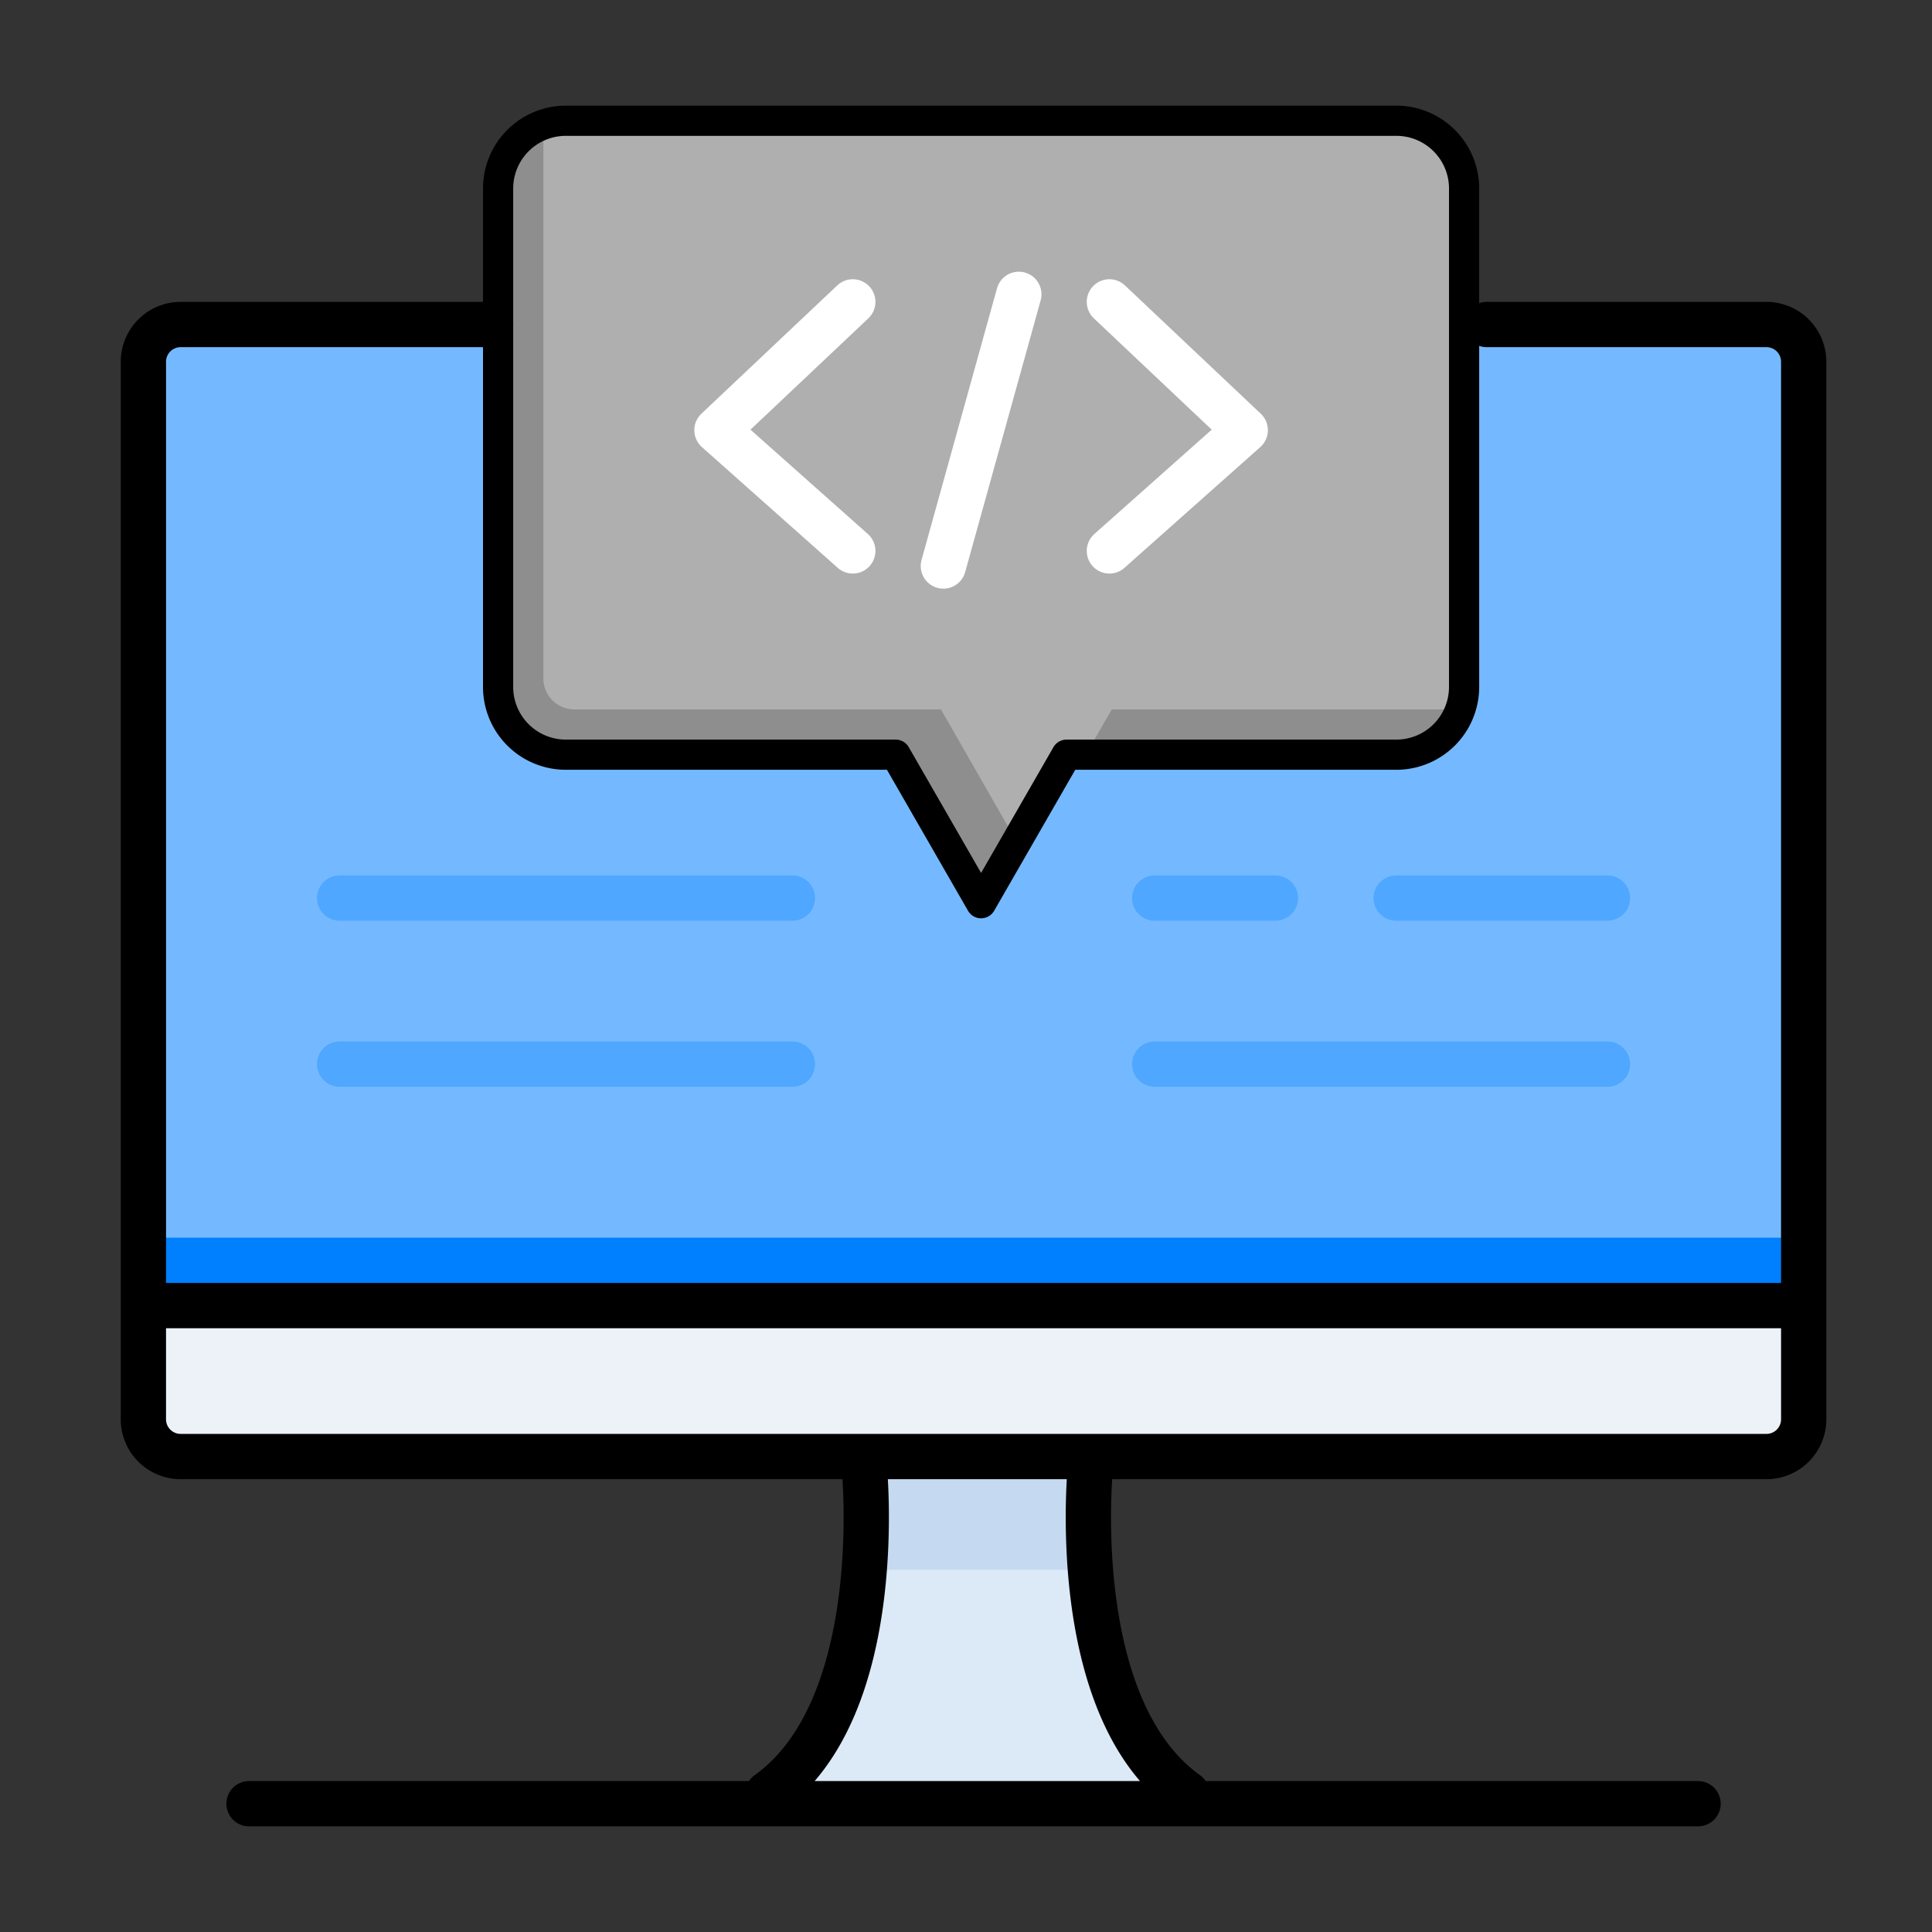 <svg xmlns="http://www.w3.org/2000/svg" viewBox="0 0 128 128"><rect x="0" y="0" width="128" height="128" fill="#333333" stroke="none"/><path fill="#dce9f6" d="M72 97H57c1 11-2 19-7 22h29c-4-3-7-11-7-22Z" class="colordce6f6 svgShape"></path><path fill="#c5daf0" d="M57 97h15v7H57z" class="colorc5d5f0 svgShape"></path><path fill="#74b9ff" d="M10 22h109v65H10z" class="color74aaff svgShape"></path><path fill="#edf2f8" d="M9 87h110v9H9z" class="coloredf2f8 svgShape"></path><path fill="#007fff" d="M10 82h109v5H10z" class="color4f88ff svgShape"></path><path fill="#8e8e8e" d="M92.51 8h-55A4.49 4.49 0 0 0 33 12.49v33A4.49 4.49 0 0 0 37.49 50h21.85L65 59.84 70.66 50h21.85A4.49 4.49 0 0 0 97 45.51v-33A4.49 4.49 0 0 0 92.51 8Z" class="colore23b3b svgShape"></path><path fill="#afafaf" d="M97 45.51v-33A4.49 4.49 0 0 0 92.51 8h-55a4.45 4.45 0 0 0-1.51.27v36.68A2.05 2.05 0 0 0 38.05 47h24.29l5 8.73L70.66 50h1.27l1.73-3h23.07a4.45 4.45 0 0 0 .27-1.49Z" class="colorff5f5f svgShape"></path><path fill="none" stroke="#fff" stroke-linecap="round" stroke-linejoin="round" stroke-width="3" d="m56.5 20-9 8.5 9 8M73.5 20l9 8.5-9 8M67.5 19.5l-5 18" class="colorStrokeffffff svgStroke"></path><path fill="none" stroke="#4fa7ff" stroke-linecap="round" stroke-linejoin="round" stroke-width="3" d="M22.5 59.5h30M22.5 70.5h30M92.5 59.5h14M76.5 59.5h8M76.5 70.5h30" class="colorStroke4f88ff svgStroke"></path><path fill="none" stroke="#000" stroke-linecap="round" stroke-linejoin="round" stroke-width="3" d="M98.5 21.5H117a2.47 2.47 0 0 1 2.5 2.5v70a2.47 2.47 0 0 1-2.5 2.5H12A2.47 2.47 0 0 1 9.5 94V24a2.47 2.47 0 0 1 2.5-2.5h20.5m24.75 75.58s1.66 16-6.38 21.75m21.38-21.75s-1.66 16 6.38 21.75M16.5 119.5h96M10.5 86.5h108" class="colorStroke252d32 svgStroke"></path><path fill="none" stroke="#000" stroke-linecap="round" stroke-linejoin="round" stroke-width="2" d="M92.51 8h-55A4.49 4.49 0 0 0 33 12.49v33A4.49 4.49 0 0 0 37.49 50h21.85L65 59.84 70.66 50h21.85A4.49 4.49 0 0 0 97 45.51v-33A4.49 4.49 0 0 0 92.51 8Z" class="colorStroke252d32 svgStroke"></path></svg>